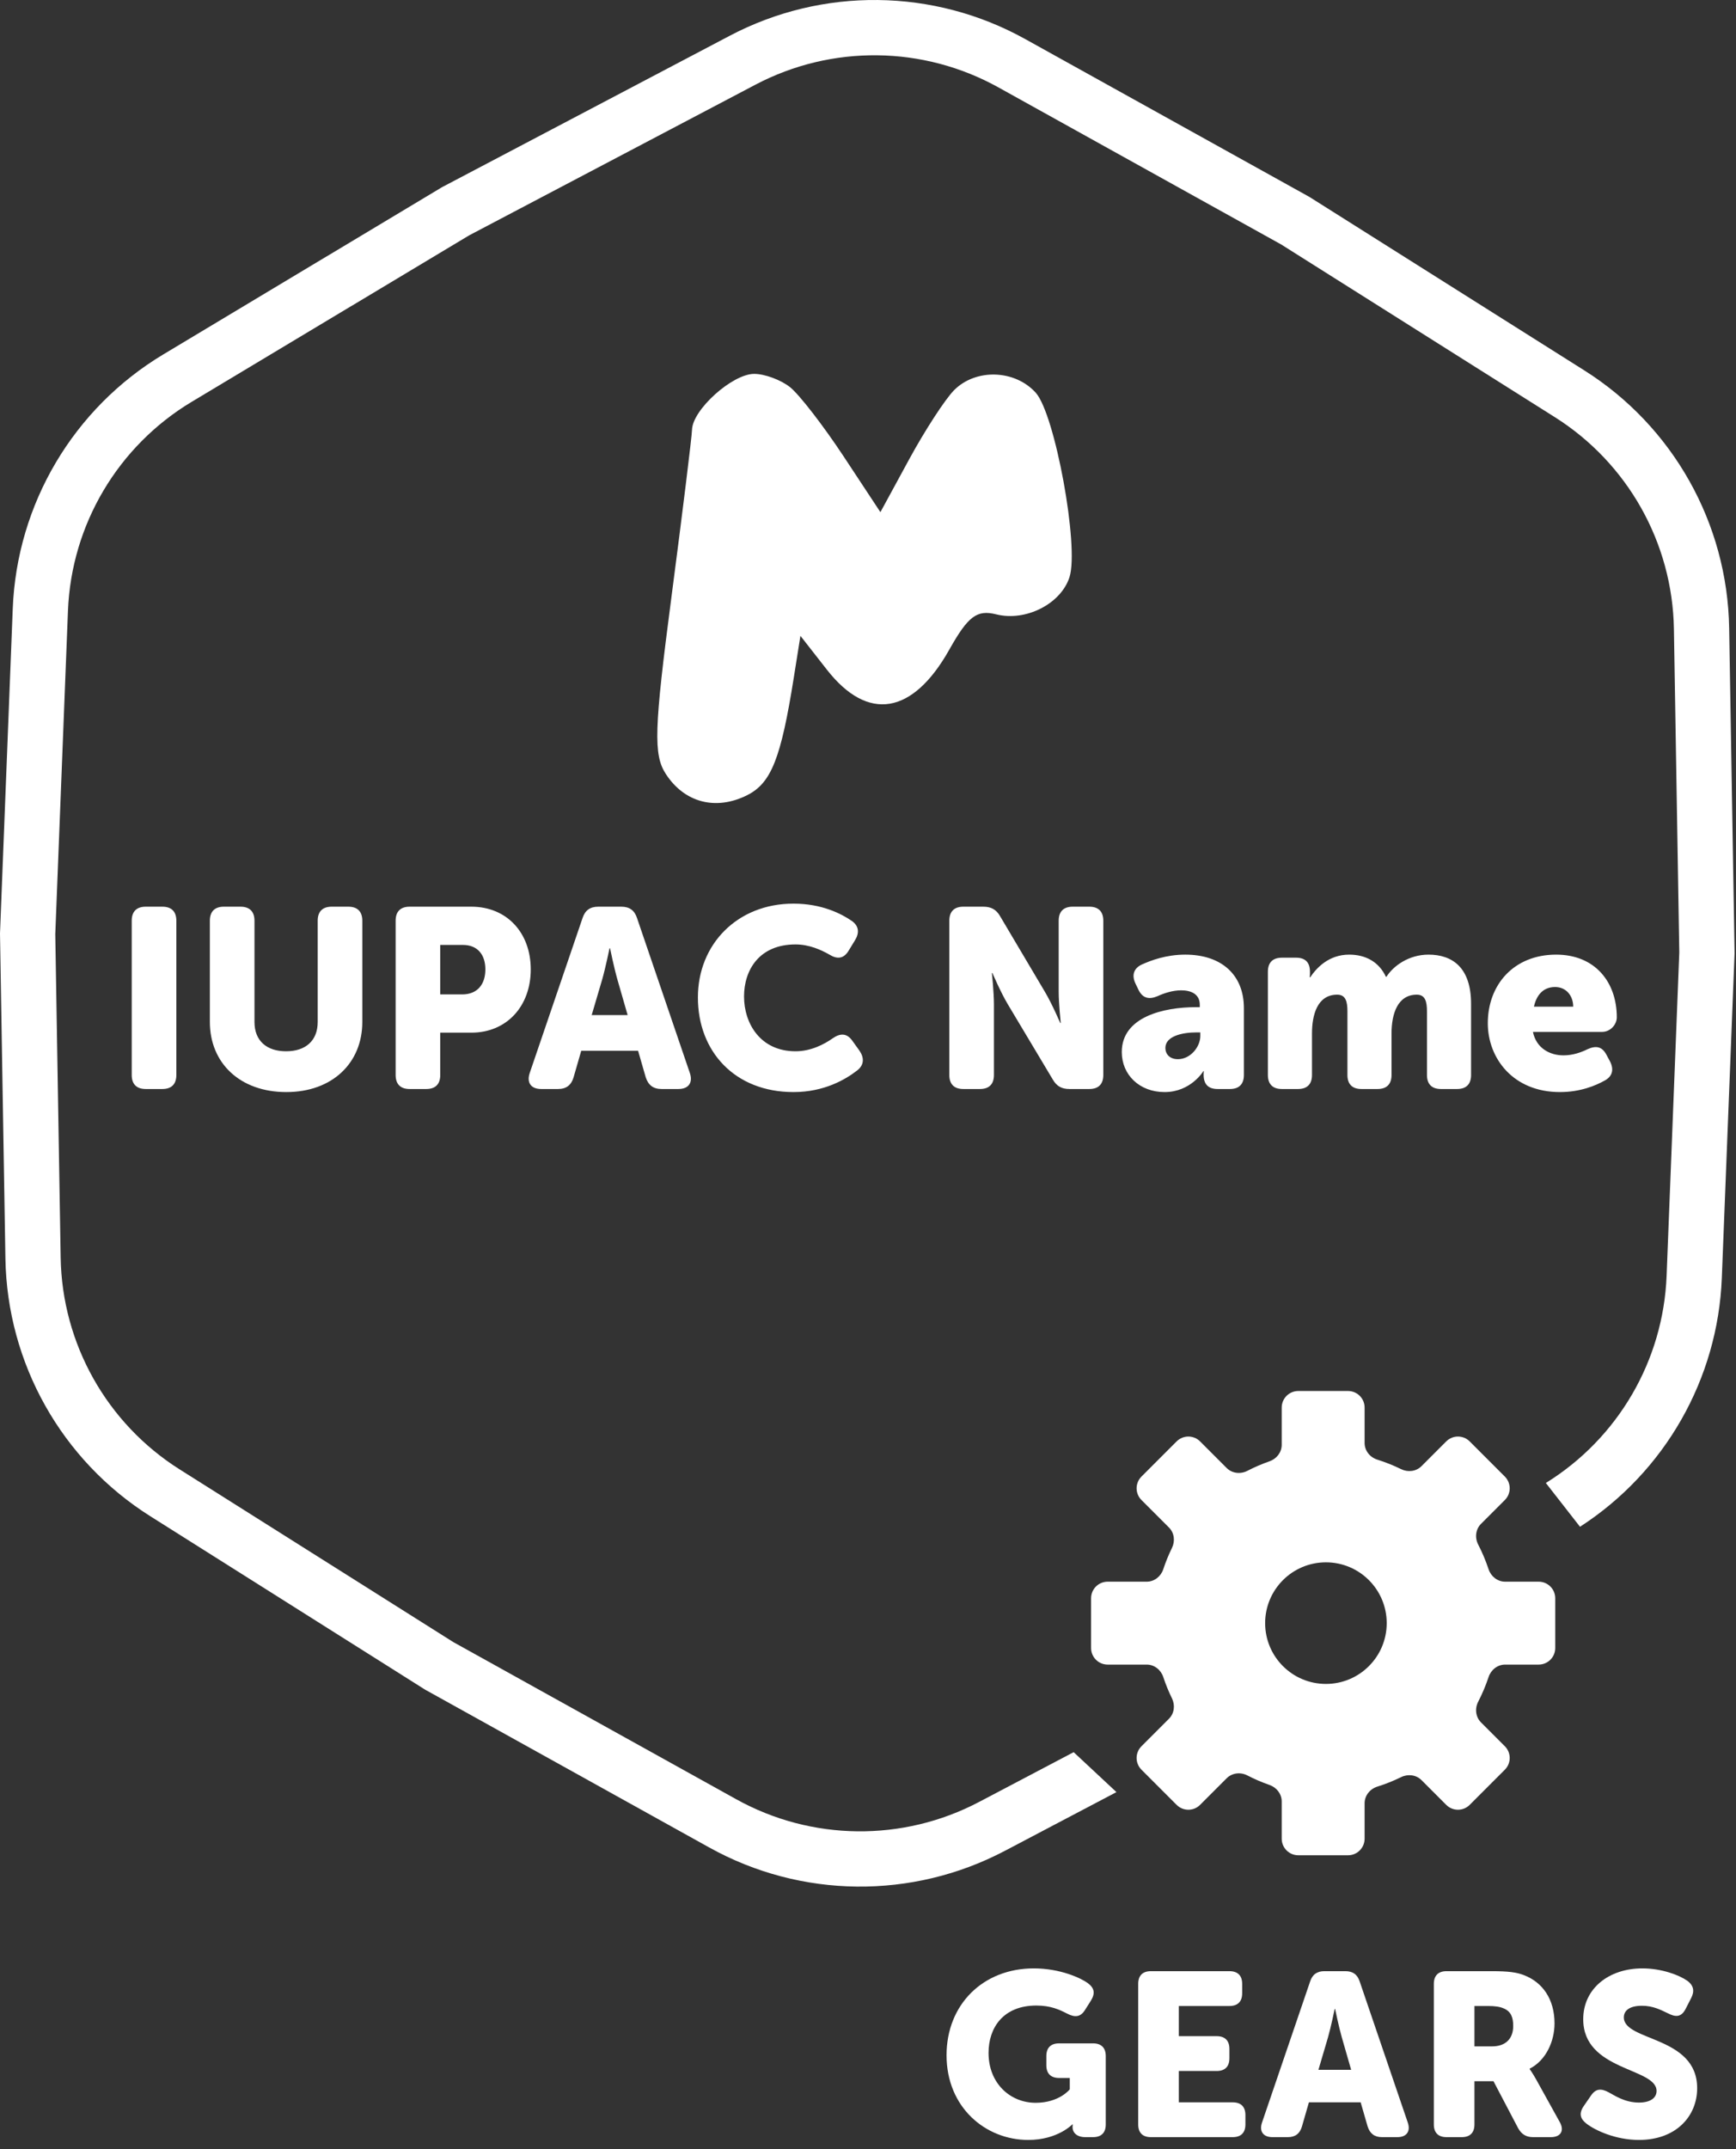 <?xml version="1.0" encoding="UTF-8"?> <svg xmlns="http://www.w3.org/2000/svg" width="143" height="177" viewBox="0 0 143 177" fill="none"><rect x="0" y="0" width="143" height="177" fill="#333333" stroke="none"/><path fill-rule="evenodd" clip-rule="evenodd" d="M69.488 37.579C67.819 35.051 65.836 32.489 65.081 31.886C64.325 31.285 62.994 30.791 62.123 30.791C60.328 30.791 57.052 33.734 57.004 35.39C56.986 35.992 56.222 42.199 55.307 49.184C53.882 60.051 53.816 62.152 54.845 63.738C56.375 66.098 58.958 66.777 61.53 65.494C63.524 64.499 64.325 62.49 65.386 55.81L65.934 52.364L68.116 55.153C71.494 59.468 75.184 58.86 78.201 53.493C79.748 50.739 80.475 50.194 82.065 50.594C84.497 51.204 87.4 49.727 88.1 47.522C88.902 44.994 86.902 34.093 85.314 32.338C83.596 30.439 80.388 30.336 78.601 32.123C77.869 32.855 76.201 35.417 74.896 37.816L72.522 42.178L69.488 37.579Z" fill="white"></path><path d="M10.851 88.529C10.851 89.285 11.25 89.684 12.006 89.684H13.371C14.127 89.684 14.526 89.285 14.526 88.529V75.824C14.526 75.068 14.127 74.669 13.371 74.669H12.006C11.25 74.669 10.851 75.068 10.851 75.824V88.529ZM17.287 84.161C17.287 87.542 19.765 89.936 23.587 89.936C27.367 89.936 29.845 87.542 29.845 84.161V75.824C29.845 75.068 29.446 74.669 28.69 74.669H27.325C26.569 74.669 26.17 75.068 26.17 75.824V84.161C26.17 85.736 25.141 86.576 23.566 86.576C21.991 86.576 20.962 85.736 20.962 84.161V75.824C20.962 75.068 20.563 74.669 19.807 74.669H18.442C17.686 74.669 17.287 75.068 17.287 75.824V84.161ZM32.59 88.529C32.59 89.285 32.989 89.684 33.745 89.684H35.11C35.866 89.684 36.265 89.285 36.265 88.529V85.043H38.827C41.746 85.043 43.72 82.859 43.72 79.835C43.72 76.811 41.746 74.669 38.827 74.669H33.745C32.989 74.669 32.59 75.068 32.59 75.824V88.529ZM36.265 81.893V77.819H38.134C39.352 77.819 39.982 78.638 39.982 79.835C39.982 81.032 39.352 81.893 38.071 81.893H36.265ZM43.636 88.361C43.363 89.159 43.741 89.684 44.581 89.684H45.967C46.639 89.684 47.059 89.369 47.248 88.718L47.878 86.534H52.561L53.191 88.718C53.401 89.369 53.821 89.684 54.493 89.684H55.879C56.719 89.684 57.097 89.159 56.824 88.361L52.477 75.614C52.267 74.963 51.847 74.669 51.175 74.669H49.285C48.613 74.669 48.193 74.963 47.983 75.614L43.636 88.361ZM48.739 83.594L49.6 80.675C49.873 79.73 50.209 78.092 50.209 78.092H50.251C50.251 78.092 50.587 79.73 50.86 80.675L51.7 83.594H48.739ZM57.488 82.145C57.488 86.597 60.533 89.936 65.363 89.936C67.904 89.936 69.668 88.886 70.613 88.151C71.18 87.71 71.201 87.122 70.802 86.534L70.214 85.715C69.773 85.085 69.227 85.064 68.597 85.505C67.883 86.009 66.791 86.576 65.531 86.576C62.633 86.576 61.289 84.287 61.289 82.061C61.289 79.898 62.528 77.777 65.531 77.777C66.644 77.777 67.631 78.218 68.324 78.617C68.975 79.016 69.5 78.953 69.899 78.302L70.424 77.441C70.802 76.832 70.76 76.265 70.172 75.845C69.29 75.236 67.673 74.417 65.363 74.417C60.722 74.417 57.488 77.777 57.488 82.145ZM78.199 88.529C78.199 89.285 78.598 89.684 79.354 89.684H80.719C81.475 89.684 81.874 89.285 81.874 88.529V82.691C81.874 81.746 81.706 80.129 81.706 80.129H81.748C81.748 80.129 82.42 81.704 83.008 82.691L86.725 88.907C87.04 89.453 87.46 89.684 88.09 89.684H89.728C90.484 89.684 90.883 89.285 90.883 88.529V75.824C90.883 75.068 90.484 74.669 89.728 74.669H88.363C87.607 74.669 87.208 75.068 87.208 75.824V81.683C87.208 82.628 87.376 84.245 87.376 84.245H87.334C87.334 84.245 86.662 82.67 86.074 81.683L82.378 75.446C82.063 74.9 81.643 74.669 80.992 74.669H79.354C78.598 74.669 78.199 75.068 78.199 75.824V88.529ZM92.405 86.639C92.405 88.508 93.854 89.936 95.933 89.936C98.096 89.936 99.125 88.214 99.125 88.214H99.167C99.167 88.214 99.146 88.298 99.146 88.424V88.508C99.146 89.306 99.545 89.684 100.301 89.684H101.309C102.065 89.684 102.464 89.285 102.464 88.529V83.027C102.464 80.276 100.616 78.617 97.634 78.617C96.08 78.617 94.82 79.079 94.001 79.457C93.35 79.793 93.224 80.36 93.539 81.011L93.791 81.536C94.127 82.208 94.652 82.334 95.345 82.04C95.891 81.788 96.605 81.557 97.298 81.557C98.096 81.557 98.831 81.851 98.831 82.754V82.943H98.516C95.849 82.943 92.405 83.741 92.405 86.639ZM95.996 86.303C95.996 85.316 97.424 85.022 98.537 85.022H98.873V85.316C98.873 86.198 98.075 87.227 97.025 87.227C96.353 87.227 95.996 86.807 95.996 86.303ZM104.44 88.529C104.44 89.285 104.839 89.684 105.595 89.684H106.918C107.674 89.684 108.073 89.285 108.073 88.529V85.106C108.073 83.615 108.493 81.914 110.152 81.914C110.845 81.914 110.992 82.481 110.992 83.279V88.529C110.992 89.285 111.391 89.684 112.147 89.684H113.47C114.226 89.684 114.625 89.285 114.625 88.529V85.106C114.625 83.489 115.129 81.914 116.704 81.914C117.397 81.914 117.544 82.481 117.544 83.279V88.529C117.544 89.285 117.943 89.684 118.699 89.684H120.022C120.778 89.684 121.177 89.285 121.177 88.529V82.67C121.177 79.688 119.644 78.617 117.67 78.617C116.053 78.617 114.772 79.541 114.205 80.444H114.163C113.596 79.226 112.504 78.617 111.139 78.617C109.438 78.617 108.43 79.73 107.926 80.486H107.884C107.884 80.486 107.905 80.318 107.905 80.213V80.024C107.905 79.268 107.527 78.869 106.771 78.869H105.595C104.839 78.869 104.44 79.268 104.44 80.024V88.529ZM122.555 84.266C122.555 87.143 124.634 89.936 128.498 89.936C130.157 89.936 131.438 89.411 132.215 88.97C132.845 88.613 132.95 88.046 132.614 87.395L132.32 86.849C131.963 86.177 131.459 86.093 130.766 86.408C130.22 86.681 129.527 86.912 128.792 86.912C127.637 86.912 126.545 86.303 126.272 84.98H131.963C132.677 84.98 133.181 84.35 133.181 83.783C133.181 80.885 131.396 78.617 128.183 78.617C124.697 78.617 122.555 81.095 122.555 84.266ZM126.356 82.901C126.545 82.04 127.049 81.284 128.099 81.284C129.023 81.284 129.59 82.019 129.59 82.901H126.356Z" fill="white"></path><path d="M77.97 169.253C77.97 173.554 81.182 176.231 84.7 176.231C87.127 176.231 88.332 174.95 88.332 174.95H88.37C88.37 174.95 88.351 175.026 88.351 175.141V175.179C88.351 175.638 88.714 176.001 89.402 176.001H90.033C90.721 176.001 91.085 175.638 91.085 174.95V169.329C91.085 168.641 90.721 168.278 90.033 168.278H87.242C86.554 168.278 86.191 168.641 86.191 169.329V170.075C86.191 170.763 86.554 171.126 87.242 171.126H88.121V172.063C88.121 172.063 87.261 173.172 85.311 173.172C83.228 173.172 81.43 171.585 81.43 169.062C81.43 166.997 82.635 165.162 85.369 165.162C86.554 165.162 87.28 165.506 87.911 165.831C88.542 166.156 89.001 166.118 89.364 165.544L89.861 164.76C90.224 164.168 90.167 163.728 89.594 163.307C89.039 162.906 87.338 162.103 85.158 162.103C80.972 162.103 77.97 165.085 77.97 169.253Z" fill="white"></path><path d="M93.757 174.95C93.757 175.638 94.12 176.001 94.808 176.001H101.538C102.226 176.001 102.589 175.638 102.589 174.95V174.185C102.589 173.497 102.226 173.134 101.538 173.134H97.103V170.553H100.219C100.907 170.553 101.27 170.19 101.27 169.501V168.737C101.27 168.049 100.907 167.685 100.219 167.685H97.103V165.2H101.27C101.958 165.2 102.322 164.837 102.322 164.149V163.384C102.322 162.696 101.958 162.332 101.27 162.332H94.808C94.12 162.332 93.757 162.696 93.757 163.384V174.95Z" fill="white"></path><path d="M103.957 174.797C103.709 175.523 104.053 176.001 104.818 176.001H106.079C106.691 176.001 107.074 175.715 107.246 175.122L107.819 173.134H112.082L112.656 175.122C112.847 175.715 113.229 176.001 113.841 176.001H115.103C115.868 176.001 116.212 175.523 115.963 174.797L112.006 163.193C111.815 162.6 111.432 162.332 110.821 162.332H109.1C108.488 162.332 108.106 162.6 107.915 163.193L103.957 174.797ZM108.603 170.457L109.387 167.8C109.635 166.94 109.941 165.449 109.941 165.449H109.979C109.979 165.449 110.285 166.94 110.534 167.8L111.299 170.457H108.603Z" fill="white"></path><path d="M118.11 174.95C118.11 175.638 118.473 176.001 119.161 176.001H120.404C121.092 176.001 121.455 175.638 121.455 174.95V171.394H123.023L125.05 175.256C125.336 175.772 125.719 176.001 126.292 176.001H127.745C128.567 176.001 128.892 175.466 128.472 174.74L126.522 171.222C126.197 170.648 126.005 170.4 126.005 170.4V170.362C127.363 169.673 128.051 168.087 128.051 166.634C128.051 164.646 127.076 163.25 125.527 162.657C124.935 162.428 124.266 162.332 122.87 162.332H119.161C118.473 162.332 118.11 162.696 118.11 163.384V174.95ZM121.455 168.526V165.2H122.583C123.138 165.2 123.539 165.257 123.845 165.391C124.476 165.64 124.648 166.156 124.648 166.844C124.648 167.934 123.979 168.526 122.908 168.526H121.455Z" fill="white"></path><path d="M130.663 174.873C131.39 175.447 133.091 176.231 135.003 176.231C138.081 176.231 139.801 174.262 139.801 171.968C139.801 167.647 133.76 168.125 133.76 166.137C133.76 165.601 134.2 165.181 135.251 165.181C136.15 165.181 136.781 165.506 137.412 165.812C137.947 166.079 138.463 166.194 138.845 165.449L139.304 164.55C139.591 163.996 139.534 163.518 138.979 163.116C138.329 162.657 136.876 162.103 135.29 162.103C132.518 162.103 130.415 163.766 130.415 166.29C130.415 170.572 136.456 170.266 136.456 172.197C136.456 172.732 135.997 173.153 135.003 173.153C133.818 173.153 132.957 172.541 132.518 172.312C131.887 171.968 131.447 172.006 131.065 172.56L130.472 173.42C129.975 174.128 130.262 174.548 130.663 174.873Z" fill="white"></path><path fill-rule="evenodd" clip-rule="evenodd" d="M36.532 15.351L36.419 15.411L36.31 15.476L13.459 29.182C6.055 33.623 1.389 41.498 1.05 50.125L0.005 76.75L0 76.877L0.002 77.005L0.446 103.647C0.59 112.28 5.077 120.258 12.379 124.865L34.914 139.083L35.022 139.151L35.133 139.212L58.428 152.149C65.976 156.341 75.129 156.444 82.77 152.424L91.965 147.586L88.44 144.297L80.65 148.396C74.369 151.701 66.844 151.616 60.638 148.17L37.343 135.233L14.807 121.015C8.804 117.228 5.115 110.668 4.997 103.571L4.553 76.929L5.598 50.303C5.877 43.21 9.713 36.736 15.8 33.085L38.651 19.38L62.232 6.972C68.514 3.667 76.039 3.752 82.245 7.198L105.539 20.135L128.075 34.353C134.078 38.14 137.767 44.699 137.886 51.797L138.329 78.439L137.284 105.065C137.01 112.058 133.276 118.45 127.337 122.128L130.15 125.734C137.132 121.223 141.505 113.585 141.832 105.243L142.878 78.618L142.883 78.49L142.88 78.363L142.437 51.721C142.293 43.088 137.806 35.11 130.504 30.503L107.968 16.285L107.86 16.217L107.749 16.155L84.454 3.219C76.906 -0.973 67.753 -1.077 60.113 2.944L36.532 15.351Z" fill="white"></path><path fill-rule="evenodd" clip-rule="evenodd" d="M112.407 115.918C112.407 115.164 111.795 114.553 111.041 114.553H106.945C106.191 114.553 105.579 115.164 105.579 115.918V118.985C105.579 119.604 105.161 120.138 104.576 120.342C103.946 120.562 103.336 120.825 102.751 121.127C102.188 121.418 101.494 121.344 101.046 120.896L98.855 118.704C98.321 118.171 97.457 118.171 96.923 118.704L94.027 121.601C93.493 122.134 93.493 122.999 94.027 123.532L96.293 125.798C96.733 126.238 96.813 126.915 96.54 127.474C96.263 128.039 96.023 128.626 95.823 129.231C95.626 129.827 95.086 130.256 94.458 130.256L91.241 130.256C90.487 130.256 89.876 130.868 89.876 131.622V135.719C89.876 136.473 90.487 137.084 91.241 137.084H94.458C95.086 137.084 95.626 137.514 95.823 138.11C96.023 138.715 96.263 139.301 96.54 139.867C96.813 140.425 96.733 141.103 96.293 141.542L94.027 143.809C93.493 144.342 93.493 145.207 94.027 145.74L96.923 148.637C97.457 149.17 98.321 149.17 98.855 148.637L101.046 146.445C101.494 145.997 102.188 145.922 102.751 146.213C103.337 146.516 103.946 146.779 104.576 146.998C105.161 147.202 105.579 147.737 105.579 148.356V151.422C105.579 152.176 106.191 152.788 106.945 152.788H111.041C111.795 152.788 112.407 152.176 112.407 151.422V148.506C112.407 147.87 112.848 147.325 113.455 147.134C114.132 146.921 114.788 146.659 115.417 146.351C115.975 146.077 116.653 146.158 117.093 146.598L119.131 148.637C119.665 149.17 120.529 149.17 121.063 148.637L123.959 145.74C124.493 145.207 124.493 144.342 123.959 143.809L121.995 141.845C121.547 141.397 121.473 140.703 121.764 140.14C122.099 139.491 122.386 138.813 122.619 138.11C122.816 137.514 123.356 137.084 123.983 137.084H126.745C127.499 137.084 128.11 136.473 128.11 135.719V131.622C128.11 130.868 127.499 130.256 126.745 130.256H123.983C123.356 130.256 122.816 129.827 122.619 129.231C122.386 128.528 122.099 127.85 121.764 127.2C121.473 126.638 121.547 125.944 121.995 125.496L123.959 123.532C124.493 122.999 124.493 122.134 123.959 121.601L121.063 118.704C120.529 118.171 119.665 118.171 119.131 118.704L117.093 120.743C116.653 121.182 115.975 121.263 115.417 120.99C114.788 120.682 114.132 120.419 113.455 120.206C112.848 120.016 112.407 119.471 112.407 118.835V115.918ZM109.221 138.677C111.986 138.677 114.228 136.435 114.228 133.67C114.228 130.905 111.986 128.663 109.221 128.663C106.455 128.663 104.214 130.905 104.214 133.67C104.214 136.435 106.455 138.677 109.221 138.677Z" fill="white"></path></svg> 
